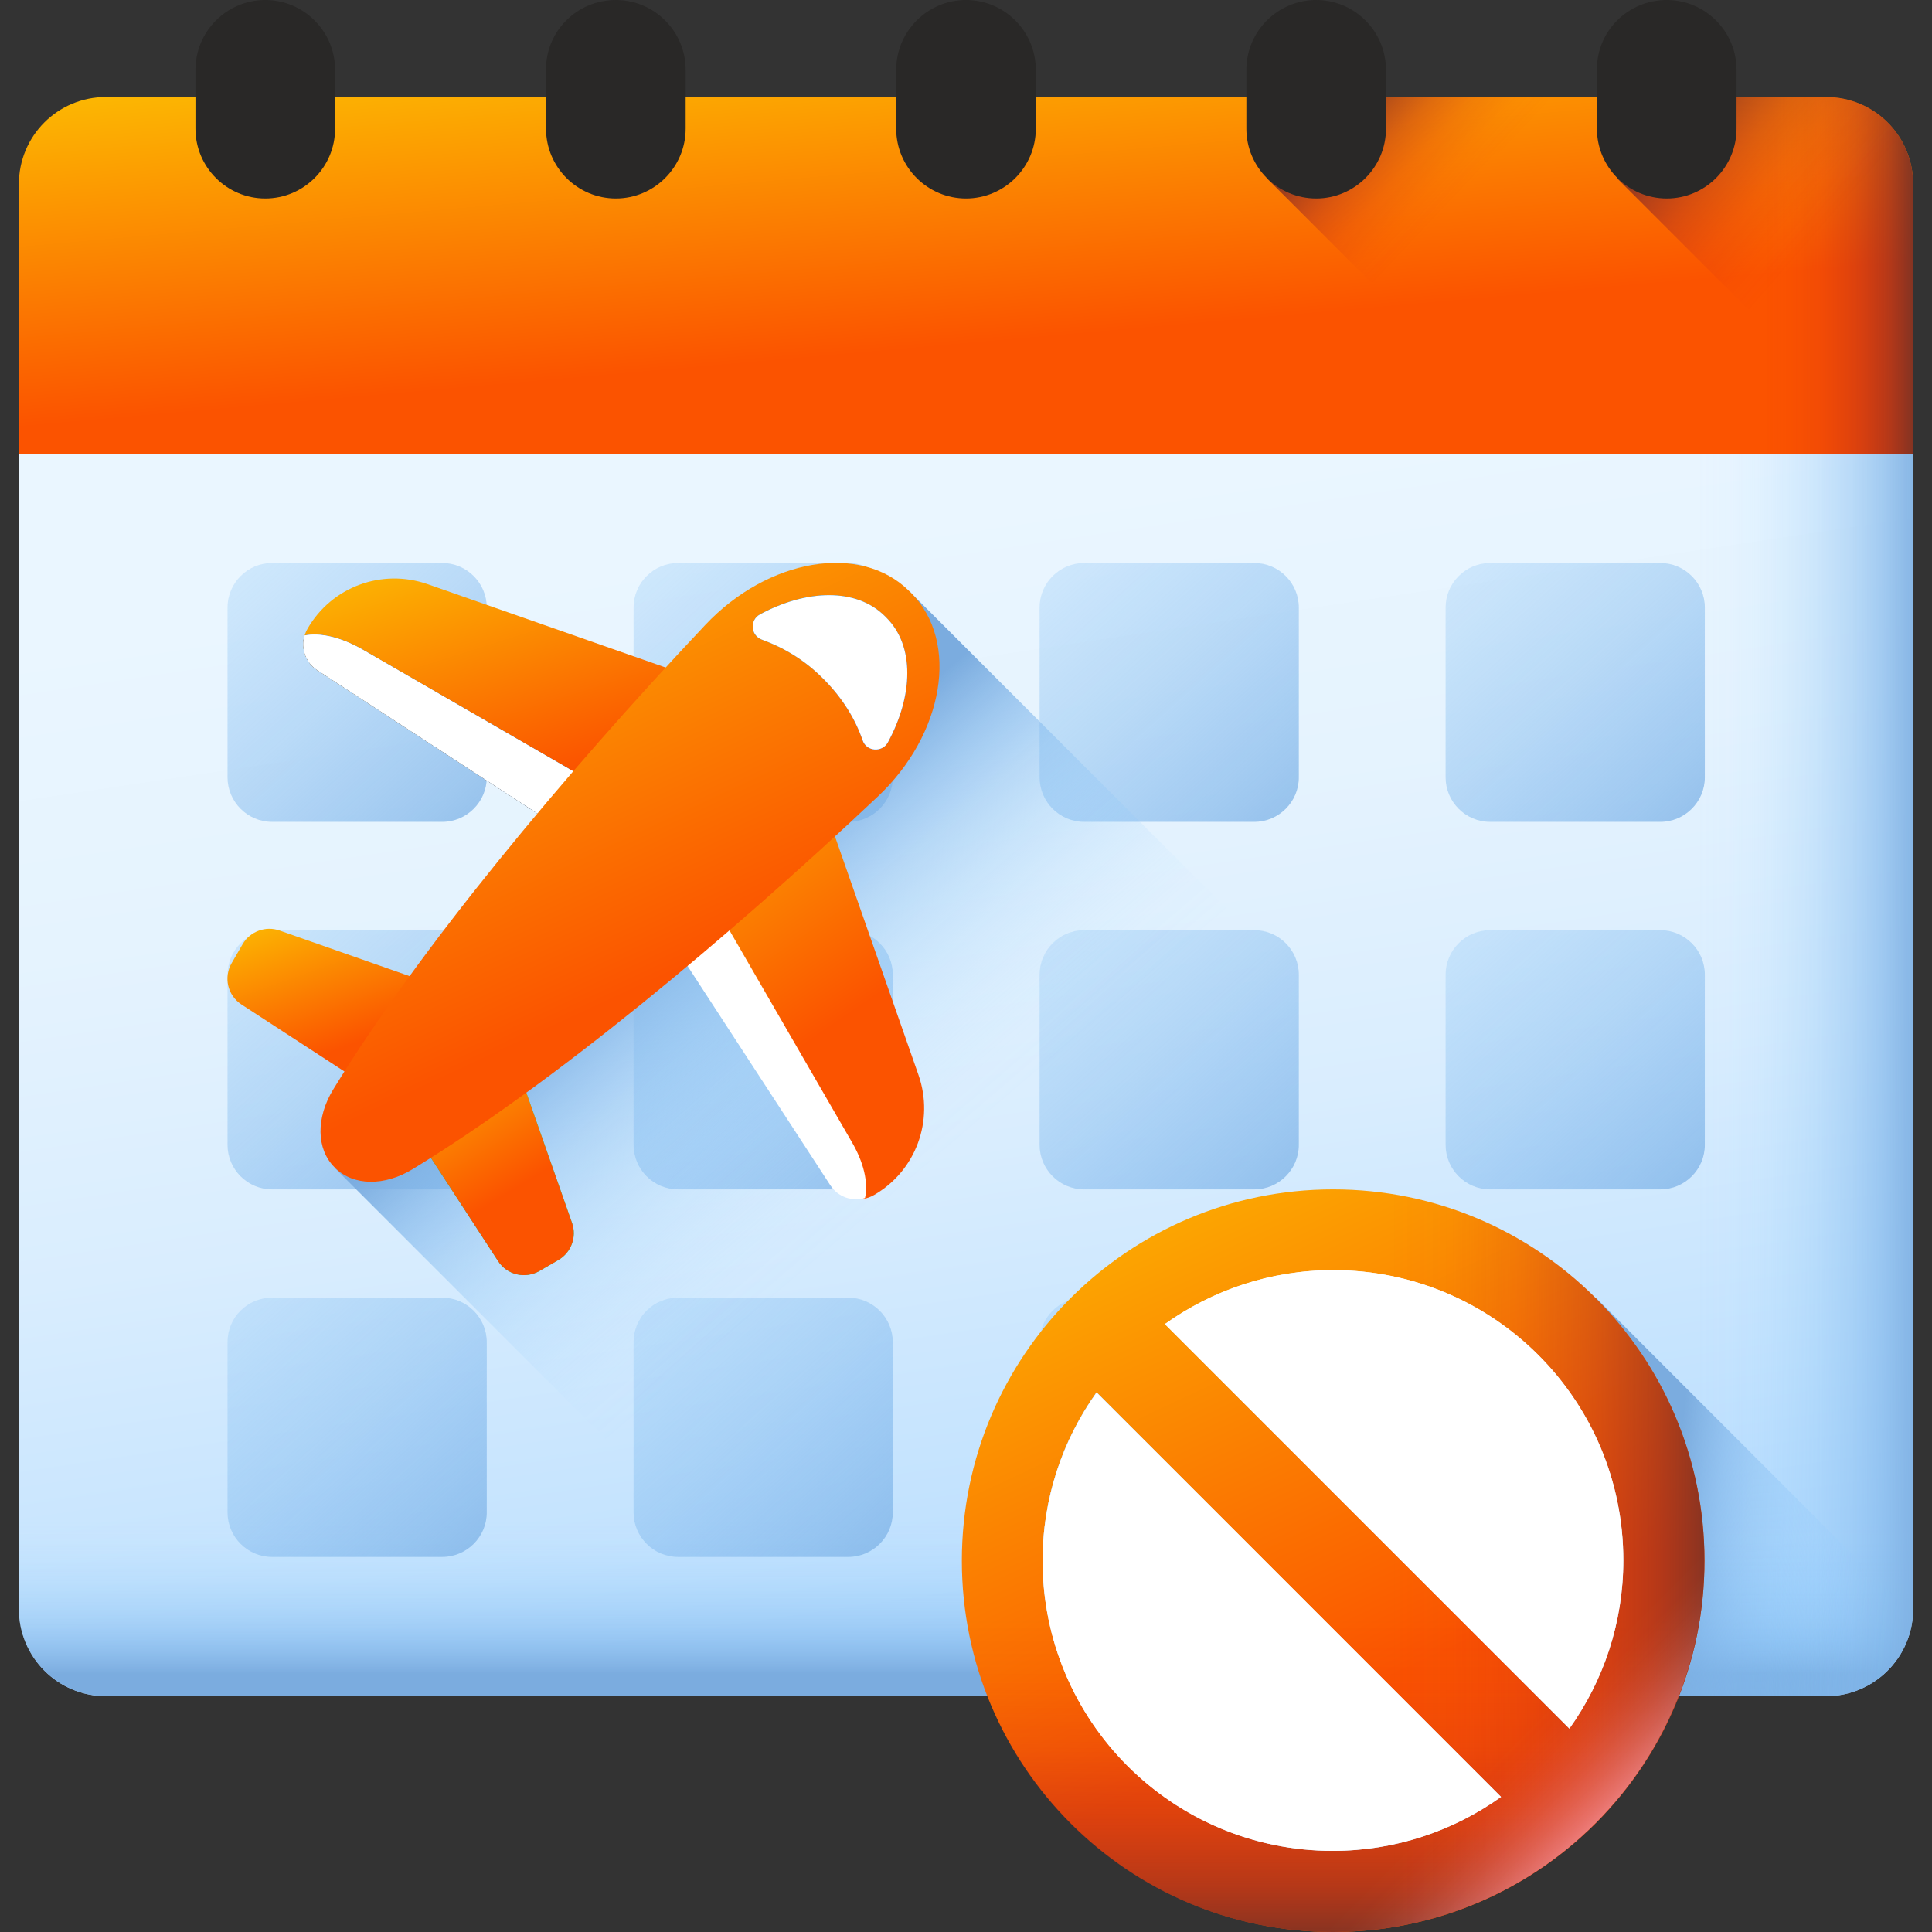 <svg width="100" height="100" viewBox="0 0 100 100" fill="none" xmlns="http://www.w3.org/2000/svg">
<rect x="0" y="0" width="100" height="100" fill="#333333" stroke="none"/>
<g clip-path="url(#clip0_2279_2071)">
<path d="M99.023 23.496V83.281C99.023 85.781 96.992 87.793 94.512 87.793H5.488C2.988 87.793 0.977 85.762 0.977 83.281V23.496L50 15.625L99.023 23.496Z" fill="url(#paint0_linear_2279_2071)"/>
<path d="M0.977 62.031V83.281C0.977 85.781 2.988 87.793 5.488 87.793H94.512C97.012 87.793 99.023 85.781 99.023 83.281V62.031H0.977Z" fill="url(#paint1_linear_2279_2071)"/>
<path d="M99.023 23.496V83.281C99.023 85.781 96.992 87.793 94.512 87.793H61.797V17.5L99.023 23.496Z" fill="url(#paint2_linear_2279_2071)"/>
<path d="M94.512 5.02H5.488C2.988 5.02 0.977 7.031 0.977 9.531V23.496H99.023V9.531C99.023 7.031 97.012 5.02 94.512 5.02Z" fill="url(#paint3_linear_2279_2071)"/>
<path d="M94.512 5.02H65.606V9.258L79.844 23.496H99.023V9.531C99.023 7.031 97.012 5.02 94.512 5.02Z" fill="url(#paint4_linear_2279_2071)"/>
<path d="M94.512 5.02H73.047V23.496H99.023V9.531C99.023 7.031 97.012 5.02 94.512 5.02Z" fill="url(#paint5_linear_2279_2071)"/>
<path d="M94.512 5.02H83.731V9.258L97.969 23.496H99.023V9.531C99.023 7.031 97.012 5.02 94.512 5.02Z" fill="url(#paint6_linear_2279_2071)"/>
<path d="M14.082 48.145H22.891C24.16 48.145 25.195 49.18 25.195 50.449V59.258C25.195 60.527 24.16 61.562 22.891 61.562H14.082C12.812 61.562 11.777 60.527 11.777 59.258V50.449C11.777 49.18 12.812 48.145 14.082 48.145Z" fill="url(#paint7_linear_2279_2071)"/>
<path d="M35.098 48.145H43.906C45.176 48.145 46.211 49.18 46.211 50.449V59.258C46.211 60.527 45.176 61.562 43.906 61.562H35.098C33.828 61.562 32.793 60.527 32.793 59.258V50.449C32.793 49.18 33.828 48.145 35.098 48.145Z" fill="url(#paint8_linear_2279_2071)"/>
<path d="M56.113 48.145H64.922C66.191 48.145 67.227 49.18 67.227 50.449V59.258C67.227 60.527 66.191 61.562 64.922 61.562H56.113C54.844 61.562 53.809 60.527 53.809 59.258V50.449C53.809 49.18 54.844 48.145 56.113 48.145Z" fill="url(#paint9_linear_2279_2071)"/>
<path d="M77.129 48.145H85.938C87.207 48.145 88.242 49.18 88.242 50.449V59.258C88.242 60.527 87.207 61.562 85.938 61.562H77.129C75.859 61.562 74.824 60.527 74.824 59.258V50.449C74.824 49.18 75.859 48.145 77.129 48.145Z" fill="url(#paint10_linear_2279_2071)"/>
<path d="M14.082 67.168H22.891C24.16 67.168 25.195 68.203 25.195 69.473V78.281C25.195 79.551 24.16 80.586 22.891 80.586H14.082C12.812 80.586 11.777 79.551 11.777 78.281V69.473C11.777 68.184 12.812 67.168 14.082 67.168Z" fill="url(#paint11_linear_2279_2071)"/>
<path d="M35.098 67.168H43.906C45.176 67.168 46.211 68.203 46.211 69.473V78.281C46.211 79.551 45.176 80.586 43.906 80.586H35.098C33.828 80.586 32.793 79.551 32.793 78.281V69.473C32.793 68.184 33.828 67.168 35.098 67.168Z" fill="url(#paint12_linear_2279_2071)"/>
<path d="M56.113 67.168H64.922C66.191 67.168 67.227 68.203 67.227 69.473V78.281C67.227 79.551 66.191 80.586 64.922 80.586H56.113C54.844 80.586 53.809 79.551 53.809 78.281V69.473C53.809 68.184 54.844 67.168 56.113 67.168Z" fill="url(#paint13_linear_2279_2071)"/>
<path d="M14.082 29.141H22.891C24.16 29.141 25.195 30.176 25.195 31.445V40.234C25.195 41.504 24.16 42.539 22.891 42.539H14.082C12.812 42.539 11.777 41.504 11.777 40.234V31.445C11.777 30.176 12.812 29.141 14.082 29.141Z" fill="url(#paint14_linear_2279_2071)"/>
<path d="M35.098 29.141H43.906C45.176 29.141 46.211 30.176 46.211 31.445V40.234C46.211 41.504 45.176 42.539 43.906 42.539H35.098C33.828 42.539 32.793 41.504 32.793 40.234V31.445C32.793 30.176 33.828 29.141 35.098 29.141Z" fill="url(#paint15_linear_2279_2071)"/>
<path d="M56.113 29.141H64.922C66.191 29.141 67.227 30.176 67.227 31.445V40.234C67.227 41.504 66.191 42.539 64.922 42.539H56.113C54.844 42.539 53.809 41.504 53.809 40.234V31.445C53.809 30.176 54.844 29.141 56.113 29.141Z" fill="url(#paint16_linear_2279_2071)"/>
<path d="M77.129 29.141H85.938C87.207 29.141 88.242 30.176 88.242 31.445V40.234C88.242 41.504 87.207 42.539 85.938 42.539H77.129C75.859 42.539 74.824 41.504 74.824 40.234V31.445C74.824 30.176 75.859 29.141 77.129 29.141Z" fill="url(#paint17_linear_2279_2071)"/>
<path d="M99.023 83.281V82.559L47.07 30.605L17.344 60.469L44.668 87.793H94.512C97.012 87.793 99.023 85.762 99.023 83.281Z" fill="url(#paint18_linear_2279_2071)"/>
<path d="M82.598 67.168V87.773H94.512C96.894 87.773 98.848 85.918 99.004 83.574L82.598 67.168Z" fill="url(#paint19_linear_2279_2071)"/>
<path d="M13.73 0C15.723 0 17.344 1.621 17.344 3.613V6.66C17.344 8.652 15.723 10.273 13.73 10.273C11.738 10.273 10.117 8.652 10.117 6.66V3.613C10.117 1.621 11.738 0 13.73 0Z" fill="#292827"/>
<path d="M31.875 0C33.867 0 35.489 1.621 35.489 3.613V6.66C35.489 8.652 33.867 10.273 31.875 10.273C29.883 10.273 28.262 8.652 28.262 6.66V3.613C28.242 1.621 29.863 0 31.875 0Z" fill="#292827"/>
<path d="M50 0C51.992 0 53.613 1.621 53.613 3.613V6.66C53.613 8.652 51.992 10.273 50 10.273C48.008 10.273 46.387 8.652 46.387 6.66V3.613C46.387 1.621 48.008 0 50 0Z" fill="#292827"/>
<path d="M68.125 0C70.117 0 71.738 1.621 71.738 3.613V6.66C71.738 8.652 70.117 10.273 68.125 10.273C66.133 10.273 64.512 8.652 64.512 6.66V3.613C64.512 1.621 66.133 0 68.125 0Z" fill="#292827"/>
<path d="M86.27 0C88.262 0 89.883 1.621 89.883 3.613V6.66C89.883 8.652 88.262 10.273 86.27 10.273C84.278 10.273 82.656 8.652 82.656 6.66V3.613C82.637 1.621 84.258 0 86.27 0Z" fill="#292827"/>
<path d="M69.004 100C79.618 100 88.223 91.395 88.223 80.781C88.223 70.167 79.618 61.562 69.004 61.562C58.39 61.562 49.785 70.167 49.785 80.781C49.785 91.395 58.39 100 69.004 100Z" fill="url(#paint20_linear_2279_2071)"/>
<path d="M49.766 80.781C49.766 91.406 58.379 100 68.984 100C79.609 100 88.203 91.387 88.203 80.781C88.203 79.394 88.047 78.047 87.773 76.758H50.195C49.922 78.047 49.766 79.394 49.766 80.781Z" fill="url(#paint21_linear_2279_2071)"/>
<path d="M69.004 100C79.629 100 88.223 91.387 88.223 80.781C88.223 70.156 79.609 61.562 69.004 61.562C67.617 61.562 66.269 61.719 64.981 61.992V99.59C66.269 99.844 67.617 100 69.004 100Z" fill="url(#paint22_linear_2279_2071)"/>
<path d="M55.391 94.375C62.891 101.875 75.078 101.875 82.578 94.375C90.078 86.875 90.078 74.688 82.578 67.188C81.602 66.211 80.547 65.371 79.434 64.648L52.852 91.211C53.574 92.324 54.414 93.398 55.391 94.375Z" fill="url(#paint23_linear_2279_2071)"/>
<path d="M81.231 89.473C82.988 87.012 84.023 84.004 84.023 80.762C84.023 72.461 77.305 65.742 69.004 65.742C65.762 65.742 62.754 66.777 60.293 68.535L81.231 89.473Z" fill="url(#paint24_linear_2279_2071)"/>
<path d="M56.758 72.07C55 74.531 53.965 77.539 53.965 80.781C53.965 89.082 60.684 95.801 68.984 95.801C72.227 95.801 75.234 94.766 77.695 93.008L56.758 72.07Z" fill="url(#paint25_linear_2279_2071)"/>
<path d="M81.231 89.473C82.988 87.012 84.023 84.004 84.023 80.762C84.023 72.461 77.305 65.742 69.004 65.742C65.762 65.742 62.754 66.777 60.293 68.535L81.231 89.473Z" fill="white"/>
<path d="M56.758 72.07C55 74.531 53.965 77.539 53.965 80.781C53.965 89.082 60.684 95.801 68.984 95.801C72.227 95.801 75.234 94.766 77.695 93.008L56.758 72.07Z" fill="url(#paint26_linear_2279_2071)"/>
<path d="M56.758 72.07C55 74.531 53.965 77.539 53.965 80.781C53.965 89.082 60.684 95.801 68.984 95.801C72.227 95.801 75.234 94.766 77.695 93.008L56.758 72.07Z" fill="white"/>
<path d="M32.873 45.391L16.427 34.688C15.705 34.219 15.49 33.282 15.919 32.539C17.169 30.371 19.767 29.414 22.13 30.235L38.361 35.918L32.873 45.391Z" fill="url(#paint27_linear_2279_2071)"/>
<path d="M31.604 44.57L16.428 34.687C15.822 34.297 15.569 33.554 15.764 32.891C16.565 32.734 17.619 32.969 18.752 33.613L32.639 41.641L31.604 44.57Z" fill="#1F1E1D"/>
<path d="M31.604 44.57L16.428 34.687C15.822 34.297 15.569 33.554 15.764 32.891C16.565 32.734 17.619 32.969 18.752 33.613L32.639 41.641L31.604 44.57Z" fill="url(#paint28_linear_2279_2071)"/>
<path d="M32.387 44.902L43.09 61.348C43.559 62.07 44.496 62.285 45.238 61.855C47.406 60.605 48.363 58.008 47.543 55.645L41.859 39.414L32.387 44.902Z" fill="url(#paint29_linear_2279_2071)"/>
<path d="M31.604 44.57L16.428 34.687C15.822 34.297 15.569 33.554 15.764 32.891C16.565 32.734 17.619 32.969 18.752 33.613L32.639 41.641L31.604 44.57Z" fill="#1F1E1D"/>
<path d="M31.604 44.57L16.428 34.687C15.822 34.297 15.569 33.554 15.764 32.891C16.565 32.734 17.619 32.969 18.752 33.613L32.639 41.641L31.604 44.57Z" fill="url(#paint30_linear_2279_2071)"/>
<path d="M44.773 62.012C44.109 62.207 43.367 61.953 42.977 61.348L33.094 46.172L36.023 45.156L44.051 59.043C44.715 60.156 44.949 61.211 44.773 62.012Z" fill="white"/>
<path d="M31.604 44.57L16.428 34.687C15.822 34.297 15.569 33.554 15.764 32.891C16.565 32.734 17.619 32.969 18.752 33.613L32.639 41.641L31.604 44.57Z" fill="#1F1E1D"/>
<path d="M31.604 44.57L16.428 34.687C15.822 34.297 15.569 33.554 15.764 32.891C16.565 32.734 17.619 32.969 18.752 33.613L32.639 41.641L31.604 44.57Z" fill="url(#paint31_linear_2279_2071)"/>
<path d="M31.604 44.57L16.428 34.687C15.822 34.297 15.569 33.554 15.764 32.891C16.565 32.734 17.619 32.969 18.752 33.613L32.639 41.641L31.604 44.57Z" fill="white"/>
<path d="M20.216 57.013L12.501 51.993C11.779 51.524 11.564 50.587 11.994 49.845L12.56 48.868C12.951 48.204 13.751 47.911 14.474 48.165L23.497 51.329L20.216 57.013Z" fill="url(#paint32_linear_2279_2071)"/>
<path d="M20.762 57.559L25.781 65.273C26.25 65.996 27.188 66.211 27.93 65.781L28.906 65.215C29.57 64.824 29.863 64.023 29.609 63.301L26.445 54.277L20.762 57.559Z" fill="url(#paint33_linear_2279_2071)"/>
<path d="M20.762 57.559L25.781 65.273C26.25 65.996 27.188 66.211 27.93 65.781L28.906 65.215C29.57 64.824 29.863 64.023 29.609 63.301L26.445 54.277L20.762 57.559Z" fill="url(#paint34_linear_2279_2071)"/>
<path d="M47.171 30.704C47.132 30.665 47.093 30.626 47.054 30.587C44.535 28.087 39.749 28.907 36.507 32.344C29.124 40.176 21.683 49.141 17.249 56.387C16.351 57.852 16.37 59.473 17.308 60.411C17.328 60.43 17.328 60.43 17.347 60.45C18.285 61.387 19.906 61.407 21.37 60.508C28.636 56.075 37.601 48.614 45.413 41.251C48.87 38.008 49.671 33.223 47.171 30.704Z" fill="url(#paint35_linear_2279_2071)"/>
<path d="M42.562 35.08L42.698 35.216C43.597 36.134 44.261 37.189 44.651 38.322C44.847 38.908 45.667 38.966 45.96 38.419C47.269 35.998 47.347 33.439 45.882 31.974C45.843 31.935 45.823 31.916 45.784 31.877C44.319 30.431 41.761 30.49 39.339 31.798C38.792 32.091 38.851 32.892 39.437 33.107C40.569 33.517 41.644 34.162 42.562 35.08Z" fill="url(#paint36_linear_2279_2071)"/>
<path d="M42.562 35.08L42.698 35.216C43.597 36.134 44.261 37.189 44.651 38.322C44.847 38.908 45.667 38.966 45.96 38.419C47.269 35.998 47.347 33.439 45.882 31.974C45.843 31.935 45.823 31.916 45.784 31.877C44.319 30.431 41.761 30.49 39.339 31.798C38.792 32.091 38.851 32.892 39.437 33.107C40.569 33.517 41.644 34.162 42.562 35.08Z" fill="url(#paint37_linear_2279_2071)"/>
<path d="M42.562 35.08L42.698 35.216C43.597 36.134 44.261 37.189 44.651 38.322C44.847 38.908 45.667 38.966 45.96 38.419C47.269 35.998 47.347 33.439 45.882 31.974C45.843 31.935 45.823 31.916 45.784 31.877C44.319 30.431 41.761 30.49 39.339 31.798C38.792 32.091 38.851 32.892 39.437 33.107C40.569 33.517 41.644 34.162 42.562 35.08Z" fill="white"/>
</g>
<defs>
<linearGradient id="paint0_linear_2279_2071" x1="45.96" y1="26.538" x2="55.027" y2="87.162" gradientUnits="userSpaceOnUse">
<stop stop-color="#EAF6FF"/>
<stop offset="0.265" stop-color="#E5F3FE"/>
<stop offset="0.54" stop-color="#D9EDFE"/>
<stop offset="0.818" stop-color="#C4E3FE"/>
<stop offset="1" stop-color="#B3DAFE"/>
</linearGradient>
<linearGradient id="paint1_linear_2279_2071" x1="50" y1="78.675" x2="50" y2="86.651" gradientUnits="userSpaceOnUse">
<stop stop-color="#8AC9FE" stop-opacity="0"/>
<stop offset="0.129" stop-color="#89C8FD" stop-opacity="0.019"/>
<stop offset="0.263" stop-color="#88C6FB" stop-opacity="0.075"/>
<stop offset="0.399" stop-color="#87C4F8" stop-opacity="0.168"/>
<stop offset="0.536" stop-color="#85C0F4" stop-opacity="0.298"/>
<stop offset="0.675" stop-color="#83BBEF" stop-opacity="0.466"/>
<stop offset="0.815" stop-color="#7FB5E9" stop-opacity="0.672"/>
<stop offset="0.953" stop-color="#7CAEE1" stop-opacity="0.911"/>
<stop offset="1" stop-color="#7BACDF"/>
</linearGradient>
<linearGradient id="paint2_linear_2279_2071" x1="87.861" y1="52.646" x2="99.69" y2="52.646" gradientUnits="userSpaceOnUse">
<stop stop-color="#8AC9FE" stop-opacity="0"/>
<stop offset="0.129" stop-color="#89C8FD" stop-opacity="0.019"/>
<stop offset="0.263" stop-color="#88C6FB" stop-opacity="0.075"/>
<stop offset="0.399" stop-color="#87C4F8" stop-opacity="0.168"/>
<stop offset="0.536" stop-color="#85C0F4" stop-opacity="0.298"/>
<stop offset="0.675" stop-color="#83BBEF" stop-opacity="0.466"/>
<stop offset="0.815" stop-color="#7FB5E9" stop-opacity="0.672"/>
<stop offset="0.953" stop-color="#7CAEE1" stop-opacity="0.911"/>
<stop offset="1" stop-color="#7BACDF"/>
</linearGradient>
<linearGradient id="paint3_linear_2279_2071" x1="50" y1="17.836" x2="48.369" y2="-0.75" gradientUnits="userSpaceOnUse">
<stop stop-color="#FB5300"/>
<stop offset="1" stop-color="#FCC202"/>
</linearGradient>
<linearGradient id="paint4_linear_2279_2071" x1="79.418" y1="6.09" x2="73.709" y2="0.702" gradientUnits="userSpaceOnUse">
<stop stop-color="#C41926" stop-opacity="0"/>
<stop offset="0.186" stop-color="#C01926" stop-opacity="0.038"/>
<stop offset="0.38" stop-color="#B61C26" stop-opacity="0.152"/>
<stop offset="0.576" stop-color="#A62126" stop-opacity="0.343"/>
<stop offset="0.775" stop-color="#8F2826" stop-opacity="0.609"/>
<stop offset="0.973" stop-color="#713126" stop-opacity="0.949"/>
<stop offset="1" stop-color="#6D3326"/>
</linearGradient>
<linearGradient id="paint5_linear_2279_2071" x1="91.232" y1="14.252" x2="99.489" y2="14.252" gradientUnits="userSpaceOnUse">
<stop stop-color="#C41926" stop-opacity="0"/>
<stop offset="0.186" stop-color="#C01926" stop-opacity="0.038"/>
<stop offset="0.38" stop-color="#B61C26" stop-opacity="0.152"/>
<stop offset="0.576" stop-color="#A62126" stop-opacity="0.343"/>
<stop offset="0.775" stop-color="#8F2826" stop-opacity="0.609"/>
<stop offset="0.973" stop-color="#713126" stop-opacity="0.949"/>
<stop offset="1" stop-color="#6D3326"/>
</linearGradient>
<linearGradient id="paint6_linear_2279_2071" x1="94.46" y1="11.96" x2="86.82" y2="5.285" gradientUnits="userSpaceOnUse">
<stop stop-color="#C41926" stop-opacity="0"/>
<stop offset="0.186" stop-color="#C01926" stop-opacity="0.038"/>
<stop offset="0.38" stop-color="#B61C26" stop-opacity="0.152"/>
<stop offset="0.576" stop-color="#A62126" stop-opacity="0.343"/>
<stop offset="0.775" stop-color="#8F2826" stop-opacity="0.609"/>
<stop offset="0.973" stop-color="#713126" stop-opacity="0.949"/>
<stop offset="1" stop-color="#6D3326"/>
</linearGradient>
<linearGradient id="paint7_linear_2279_2071" x1="-4.48" y1="29.266" x2="28.949" y2="66.524" gradientUnits="userSpaceOnUse">
<stop stop-color="#8AC9FE" stop-opacity="0"/>
<stop offset="0.129" stop-color="#89C8FD" stop-opacity="0.019"/>
<stop offset="0.263" stop-color="#88C6FB" stop-opacity="0.075"/>
<stop offset="0.399" stop-color="#87C4F8" stop-opacity="0.168"/>
<stop offset="0.536" stop-color="#85C0F4" stop-opacity="0.298"/>
<stop offset="0.675" stop-color="#83BBEF" stop-opacity="0.466"/>
<stop offset="0.815" stop-color="#7FB5E9" stop-opacity="0.672"/>
<stop offset="0.953" stop-color="#7CAEE1" stop-opacity="0.911"/>
<stop offset="1" stop-color="#7BACDF"/>
</linearGradient>
<linearGradient id="paint8_linear_2279_2071" x1="16.537" y1="29.266" x2="49.967" y2="66.524" gradientUnits="userSpaceOnUse">
<stop stop-color="#8AC9FE" stop-opacity="0"/>
<stop offset="0.129" stop-color="#89C8FD" stop-opacity="0.019"/>
<stop offset="0.263" stop-color="#88C6FB" stop-opacity="0.075"/>
<stop offset="0.399" stop-color="#87C4F8" stop-opacity="0.168"/>
<stop offset="0.536" stop-color="#85C0F4" stop-opacity="0.298"/>
<stop offset="0.675" stop-color="#83BBEF" stop-opacity="0.466"/>
<stop offset="0.815" stop-color="#7FB5E9" stop-opacity="0.672"/>
<stop offset="0.953" stop-color="#7CAEE1" stop-opacity="0.911"/>
<stop offset="1" stop-color="#7BACDF"/>
</linearGradient>
<linearGradient id="paint9_linear_2279_2071" x1="37.554" y1="29.266" x2="70.984" y2="66.524" gradientUnits="userSpaceOnUse">
<stop stop-color="#8AC9FE" stop-opacity="0"/>
<stop offset="0.129" stop-color="#89C8FD" stop-opacity="0.019"/>
<stop offset="0.263" stop-color="#88C6FB" stop-opacity="0.075"/>
<stop offset="0.399" stop-color="#87C4F8" stop-opacity="0.168"/>
<stop offset="0.536" stop-color="#85C0F4" stop-opacity="0.298"/>
<stop offset="0.675" stop-color="#83BBEF" stop-opacity="0.466"/>
<stop offset="0.815" stop-color="#7FB5E9" stop-opacity="0.672"/>
<stop offset="0.953" stop-color="#7CAEE1" stop-opacity="0.911"/>
<stop offset="1" stop-color="#7BACDF"/>
</linearGradient>
<linearGradient id="paint10_linear_2279_2071" x1="58.572" y1="29.266" x2="92.002" y2="66.524" gradientUnits="userSpaceOnUse">
<stop stop-color="#8AC9FE" stop-opacity="0"/>
<stop offset="0.129" stop-color="#89C8FD" stop-opacity="0.019"/>
<stop offset="0.263" stop-color="#88C6FB" stop-opacity="0.075"/>
<stop offset="0.399" stop-color="#87C4F8" stop-opacity="0.168"/>
<stop offset="0.536" stop-color="#85C0F4" stop-opacity="0.298"/>
<stop offset="0.675" stop-color="#83BBEF" stop-opacity="0.466"/>
<stop offset="0.815" stop-color="#7FB5E9" stop-opacity="0.672"/>
<stop offset="0.953" stop-color="#7CAEE1" stop-opacity="0.911"/>
<stop offset="1" stop-color="#7BACDF"/>
</linearGradient>
<linearGradient id="paint11_linear_2279_2071" x1="-4.48" y1="48.275" x2="28.949" y2="85.533" gradientUnits="userSpaceOnUse">
<stop stop-color="#8AC9FE" stop-opacity="0"/>
<stop offset="0.129" stop-color="#89C8FD" stop-opacity="0.019"/>
<stop offset="0.263" stop-color="#88C6FB" stop-opacity="0.075"/>
<stop offset="0.399" stop-color="#87C4F8" stop-opacity="0.168"/>
<stop offset="0.536" stop-color="#85C0F4" stop-opacity="0.298"/>
<stop offset="0.675" stop-color="#83BBEF" stop-opacity="0.466"/>
<stop offset="0.815" stop-color="#7FB5E9" stop-opacity="0.672"/>
<stop offset="0.953" stop-color="#7CAEE1" stop-opacity="0.911"/>
<stop offset="1" stop-color="#7BACDF"/>
</linearGradient>
<linearGradient id="paint12_linear_2279_2071" x1="16.537" y1="48.275" x2="49.967" y2="85.533" gradientUnits="userSpaceOnUse">
<stop stop-color="#8AC9FE" stop-opacity="0"/>
<stop offset="0.129" stop-color="#89C8FD" stop-opacity="0.019"/>
<stop offset="0.263" stop-color="#88C6FB" stop-opacity="0.075"/>
<stop offset="0.399" stop-color="#87C4F8" stop-opacity="0.168"/>
<stop offset="0.536" stop-color="#85C0F4" stop-opacity="0.298"/>
<stop offset="0.675" stop-color="#83BBEF" stop-opacity="0.466"/>
<stop offset="0.815" stop-color="#7FB5E9" stop-opacity="0.672"/>
<stop offset="0.953" stop-color="#7CAEE1" stop-opacity="0.911"/>
<stop offset="1" stop-color="#7BACDF"/>
</linearGradient>
<linearGradient id="paint13_linear_2279_2071" x1="37.554" y1="48.275" x2="70.984" y2="85.533" gradientUnits="userSpaceOnUse">
<stop stop-color="#8AC9FE" stop-opacity="0"/>
<stop offset="0.129" stop-color="#89C8FD" stop-opacity="0.019"/>
<stop offset="0.263" stop-color="#88C6FB" stop-opacity="0.075"/>
<stop offset="0.399" stop-color="#87C4F8" stop-opacity="0.168"/>
<stop offset="0.536" stop-color="#85C0F4" stop-opacity="0.298"/>
<stop offset="0.675" stop-color="#83BBEF" stop-opacity="0.466"/>
<stop offset="0.815" stop-color="#7FB5E9" stop-opacity="0.672"/>
<stop offset="0.953" stop-color="#7CAEE1" stop-opacity="0.911"/>
<stop offset="1" stop-color="#7BACDF"/>
</linearGradient>
<linearGradient id="paint14_linear_2279_2071" x1="-4.48" y1="10.258" x2="28.949" y2="47.515" gradientUnits="userSpaceOnUse">
<stop stop-color="#8AC9FE" stop-opacity="0"/>
<stop offset="0.129" stop-color="#89C8FD" stop-opacity="0.019"/>
<stop offset="0.263" stop-color="#88C6FB" stop-opacity="0.075"/>
<stop offset="0.399" stop-color="#87C4F8" stop-opacity="0.168"/>
<stop offset="0.536" stop-color="#85C0F4" stop-opacity="0.298"/>
<stop offset="0.675" stop-color="#83BBEF" stop-opacity="0.466"/>
<stop offset="0.815" stop-color="#7FB5E9" stop-opacity="0.672"/>
<stop offset="0.953" stop-color="#7CAEE1" stop-opacity="0.911"/>
<stop offset="1" stop-color="#7BACDF"/>
</linearGradient>
<linearGradient id="paint15_linear_2279_2071" x1="16.537" y1="10.258" x2="49.967" y2="47.515" gradientUnits="userSpaceOnUse">
<stop stop-color="#8AC9FE" stop-opacity="0"/>
<stop offset="0.129" stop-color="#89C8FD" stop-opacity="0.019"/>
<stop offset="0.263" stop-color="#88C6FB" stop-opacity="0.075"/>
<stop offset="0.399" stop-color="#87C4F8" stop-opacity="0.168"/>
<stop offset="0.536" stop-color="#85C0F4" stop-opacity="0.298"/>
<stop offset="0.675" stop-color="#83BBEF" stop-opacity="0.466"/>
<stop offset="0.815" stop-color="#7FB5E9" stop-opacity="0.672"/>
<stop offset="0.953" stop-color="#7CAEE1" stop-opacity="0.911"/>
<stop offset="1" stop-color="#7BACDF"/>
</linearGradient>
<linearGradient id="paint16_linear_2279_2071" x1="37.554" y1="10.258" x2="70.984" y2="47.515" gradientUnits="userSpaceOnUse">
<stop stop-color="#8AC9FE" stop-opacity="0"/>
<stop offset="0.129" stop-color="#89C8FD" stop-opacity="0.019"/>
<stop offset="0.263" stop-color="#88C6FB" stop-opacity="0.075"/>
<stop offset="0.399" stop-color="#87C4F8" stop-opacity="0.168"/>
<stop offset="0.536" stop-color="#85C0F4" stop-opacity="0.298"/>
<stop offset="0.675" stop-color="#83BBEF" stop-opacity="0.466"/>
<stop offset="0.815" stop-color="#7FB5E9" stop-opacity="0.672"/>
<stop offset="0.953" stop-color="#7CAEE1" stop-opacity="0.911"/>
<stop offset="1" stop-color="#7BACDF"/>
</linearGradient>
<linearGradient id="paint17_linear_2279_2071" x1="58.572" y1="10.258" x2="92.002" y2="47.515" gradientUnits="userSpaceOnUse">
<stop stop-color="#8AC9FE" stop-opacity="0"/>
<stop offset="0.129" stop-color="#89C8FD" stop-opacity="0.019"/>
<stop offset="0.263" stop-color="#88C6FB" stop-opacity="0.075"/>
<stop offset="0.399" stop-color="#87C4F8" stop-opacity="0.168"/>
<stop offset="0.536" stop-color="#85C0F4" stop-opacity="0.298"/>
<stop offset="0.675" stop-color="#83BBEF" stop-opacity="0.466"/>
<stop offset="0.815" stop-color="#7FB5E9" stop-opacity="0.672"/>
<stop offset="0.953" stop-color="#7CAEE1" stop-opacity="0.911"/>
<stop offset="1" stop-color="#7BACDF"/>
</linearGradient>
<linearGradient id="paint18_linear_2279_2071" x1="48.477" y1="60.165" x2="36.092" y2="45.69" gradientUnits="userSpaceOnUse">
<stop stop-color="#8AC9FE" stop-opacity="0"/>
<stop offset="0.129" stop-color="#89C8FD" stop-opacity="0.019"/>
<stop offset="0.263" stop-color="#88C6FB" stop-opacity="0.075"/>
<stop offset="0.399" stop-color="#87C4F8" stop-opacity="0.168"/>
<stop offset="0.536" stop-color="#85C0F4" stop-opacity="0.298"/>
<stop offset="0.675" stop-color="#83BBEF" stop-opacity="0.466"/>
<stop offset="0.815" stop-color="#7FB5E9" stop-opacity="0.672"/>
<stop offset="0.953" stop-color="#7CAEE1" stop-opacity="0.911"/>
<stop offset="1" stop-color="#7BACDF"/>
</linearGradient>
<linearGradient id="paint19_linear_2279_2071" x1="98.758" y1="79.199" x2="86.642" y2="77.912" gradientUnits="userSpaceOnUse">
<stop stop-color="#8AC9FE" stop-opacity="0"/>
<stop offset="0.129" stop-color="#89C8FD" stop-opacity="0.019"/>
<stop offset="0.263" stop-color="#88C6FB" stop-opacity="0.075"/>
<stop offset="0.399" stop-color="#87C4F8" stop-opacity="0.168"/>
<stop offset="0.536" stop-color="#85C0F4" stop-opacity="0.298"/>
<stop offset="0.675" stop-color="#83BBEF" stop-opacity="0.466"/>
<stop offset="0.815" stop-color="#7FB5E9" stop-opacity="0.672"/>
<stop offset="0.953" stop-color="#7CAEE1" stop-opacity="0.911"/>
<stop offset="1" stop-color="#7BACDF"/>
</linearGradient>
<linearGradient id="paint20_linear_2279_2071" x1="69.004" y1="88.224" x2="54.092" y2="56.208" gradientUnits="userSpaceOnUse">
<stop stop-color="#FB5300"/>
<stop offset="1" stop-color="#FCC202"/>
</linearGradient>
<linearGradient id="paint21_linear_2279_2071" x1="68.996" y1="83.763" x2="68.996" y2="101.306" gradientUnits="userSpaceOnUse">
<stop stop-color="#C41926" stop-opacity="0"/>
<stop offset="0.186" stop-color="#C01926" stop-opacity="0.038"/>
<stop offset="0.38" stop-color="#B61C26" stop-opacity="0.152"/>
<stop offset="0.576" stop-color="#A62126" stop-opacity="0.343"/>
<stop offset="0.775" stop-color="#8F2826" stop-opacity="0.609"/>
<stop offset="0.973" stop-color="#713126" stop-opacity="0.949"/>
<stop offset="1" stop-color="#6D3326"/>
</linearGradient>
<linearGradient id="paint22_linear_2279_2071" x1="71.986" y1="80.773" x2="89.529" y2="80.773" gradientUnits="userSpaceOnUse">
<stop stop-color="#C41926" stop-opacity="0"/>
<stop offset="0.186" stop-color="#C01926" stop-opacity="0.038"/>
<stop offset="0.38" stop-color="#B61C26" stop-opacity="0.152"/>
<stop offset="0.576" stop-color="#A62126" stop-opacity="0.343"/>
<stop offset="0.775" stop-color="#8F2826" stop-opacity="0.609"/>
<stop offset="0.973" stop-color="#713126" stop-opacity="0.949"/>
<stop offset="1" stop-color="#6D3326"/>
</linearGradient>
<linearGradient id="paint23_linear_2279_2071" x1="78.338" y1="90.116" x2="83.439" y2="95.216" gradientUnits="userSpaceOnUse">
<stop stop-color="#FE99A0" stop-opacity="0"/>
<stop offset="0.121" stop-color="#FE99A0" stop-opacity="0.016"/>
<stop offset="0.246" stop-color="#FE99A0" stop-opacity="0.065"/>
<stop offset="0.373" stop-color="#FE99A0" stop-opacity="0.147"/>
<stop offset="0.502" stop-color="#FE99A0" stop-opacity="0.262"/>
<stop offset="0.632" stop-color="#FE99A0" stop-opacity="0.41"/>
<stop offset="0.762" stop-color="#FE99A0" stop-opacity="0.59"/>
<stop offset="0.892" stop-color="#FE99A0" stop-opacity="0.8"/>
<stop offset="1" stop-color="#FE99A0"/>
</linearGradient>
<linearGradient id="paint24_linear_2279_2071" x1="63.248" y1="62.638" x2="85.931" y2="85.321" gradientUnits="userSpaceOnUse">
<stop stop-color="#EAF6FF"/>
<stop offset="0.265" stop-color="#E5F3FE"/>
<stop offset="0.54" stop-color="#D9EDFE"/>
<stop offset="0.818" stop-color="#C4E3FE"/>
<stop offset="1" stop-color="#B3DAFE"/>
</linearGradient>
<linearGradient id="paint25_linear_2279_2071" x1="50.861" y1="75.026" x2="73.544" y2="97.708" gradientUnits="userSpaceOnUse">
<stop stop-color="#EAF6FF"/>
<stop offset="0.265" stop-color="#E5F3FE"/>
<stop offset="0.54" stop-color="#D9EDFE"/>
<stop offset="0.818" stop-color="#C4E3FE"/>
<stop offset="1" stop-color="#B3DAFE"/>
</linearGradient>
<linearGradient id="paint26_linear_2279_2071" x1="63.406" y1="87.57" x2="52.547" y2="76.712" gradientUnits="userSpaceOnUse">
<stop stop-color="#8AC9FE" stop-opacity="0"/>
<stop offset="0.129" stop-color="#89C8FD" stop-opacity="0.019"/>
<stop offset="0.263" stop-color="#88C6FB" stop-opacity="0.075"/>
<stop offset="0.399" stop-color="#87C4F8" stop-opacity="0.168"/>
<stop offset="0.536" stop-color="#85C0F4" stop-opacity="0.298"/>
<stop offset="0.675" stop-color="#83BBEF" stop-opacity="0.466"/>
<stop offset="0.815" stop-color="#7FB5E9" stop-opacity="0.672"/>
<stop offset="0.953" stop-color="#7CAEE1" stop-opacity="0.911"/>
<stop offset="1" stop-color="#7BACDF"/>
</linearGradient>
<linearGradient id="paint27_linear_2279_2071" x1="27.03" y1="40.658" x2="22.514" y2="26.434" gradientUnits="userSpaceOnUse">
<stop stop-color="#FB5300"/>
<stop offset="1" stop-color="#FCC202"/>
</linearGradient>
<linearGradient id="paint28_linear_2279_2071" x1="23.471" y1="34.617" x2="24.86" y2="44.493" gradientUnits="userSpaceOnUse">
<stop stop-color="#EAF6FF"/>
<stop offset="0.265" stop-color="#E5F3FE"/>
<stop offset="0.54" stop-color="#D9EDFE"/>
<stop offset="0.818" stop-color="#C4E3FE"/>
<stop offset="1" stop-color="#B3DAFE"/>
</linearGradient>
<linearGradient id="paint29_linear_2279_2071" x1="40.111" y1="55.133" x2="29.411" y2="39.473" gradientUnits="userSpaceOnUse">
<stop stop-color="#FB5300"/>
<stop offset="1" stop-color="#FCC202"/>
</linearGradient>
<linearGradient id="paint30_linear_2279_2071" x1="23.471" y1="34.617" x2="24.86" y2="44.493" gradientUnits="userSpaceOnUse">
<stop stop-color="#EAF6FF"/>
<stop offset="0.265" stop-color="#E5F3FE"/>
<stop offset="0.54" stop-color="#D9EDFE"/>
<stop offset="0.818" stop-color="#C4E3FE"/>
<stop offset="1" stop-color="#B3DAFE"/>
</linearGradient>
<linearGradient id="paint31_linear_2279_2071" x1="23.471" y1="34.617" x2="24.86" y2="44.493" gradientUnits="userSpaceOnUse">
<stop stop-color="#EAF6FF"/>
<stop offset="0.265" stop-color="#E5F3FE"/>
<stop offset="0.54" stop-color="#D9EDFE"/>
<stop offset="0.818" stop-color="#C4E3FE"/>
<stop offset="1" stop-color="#B3DAFE"/>
</linearGradient>
<linearGradient id="paint32_linear_2279_2071" x1="17.636" y1="54.274" x2="14.778" y2="46.228" gradientUnits="userSpaceOnUse">
<stop stop-color="#FB5300"/>
<stop offset="1" stop-color="#FCC202"/>
</linearGradient>
<linearGradient id="paint33_linear_2279_2071" x1="27.709" y1="59.74" x2="23.651" y2="61.961" gradientUnits="userSpaceOnUse">
<stop stop-color="#00F2A6"/>
<stop offset="0.245" stop-color="#00EDA3"/>
<stop offset="0.499" stop-color="#01E19A"/>
<stop offset="0.757" stop-color="#04CC8C"/>
<stop offset="1" stop-color="#07B27B"/>
</linearGradient>
<linearGradient id="paint34_linear_2279_2071" x1="25.231" y1="62.41" x2="19.944" y2="53.755" gradientUnits="userSpaceOnUse">
<stop stop-color="#FB5300"/>
<stop offset="1" stop-color="#FCC202"/>
</linearGradient>
<linearGradient id="paint35_linear_2279_2071" x1="32.609" y1="51.354" x2="20.183" y2="24.671" gradientUnits="userSpaceOnUse">
<stop stop-color="#FB5300"/>
<stop offset="1" stop-color="#FCC202"/>
</linearGradient>
<linearGradient id="paint36_linear_2279_2071" x1="41.316" y1="31.264" x2="45.605" y2="35.553" gradientUnits="userSpaceOnUse">
<stop stop-color="#26A6FE"/>
<stop offset="0.273" stop-color="#23A1FD"/>
<stop offset="0.556" stop-color="#1A95FD"/>
<stop offset="0.842" stop-color="#0B80FB"/>
<stop offset="1" stop-color="#0172FB"/>
</linearGradient>
<linearGradient id="paint37_linear_2279_2071" x1="43.329" y1="34.277" x2="41.761" y2="30.055" gradientUnits="userSpaceOnUse">
<stop stop-color="#0182FC" stop-opacity="0"/>
<stop offset="0.192" stop-color="#017FF5" stop-opacity="0.04"/>
<stop offset="0.391" stop-color="#0179E3" stop-opacity="0.161"/>
<stop offset="0.593" stop-color="#016EC6" stop-opacity="0.362"/>
<stop offset="0.797" stop-color="#015F9C" stop-opacity="0.643"/>
<stop offset="1" stop-color="#024C67"/>
</linearGradient>
<clipPath id="clip0_2279_2071">
<rect width="100" height="100" fill="white"/>
</clipPath>
</defs>
</svg>
